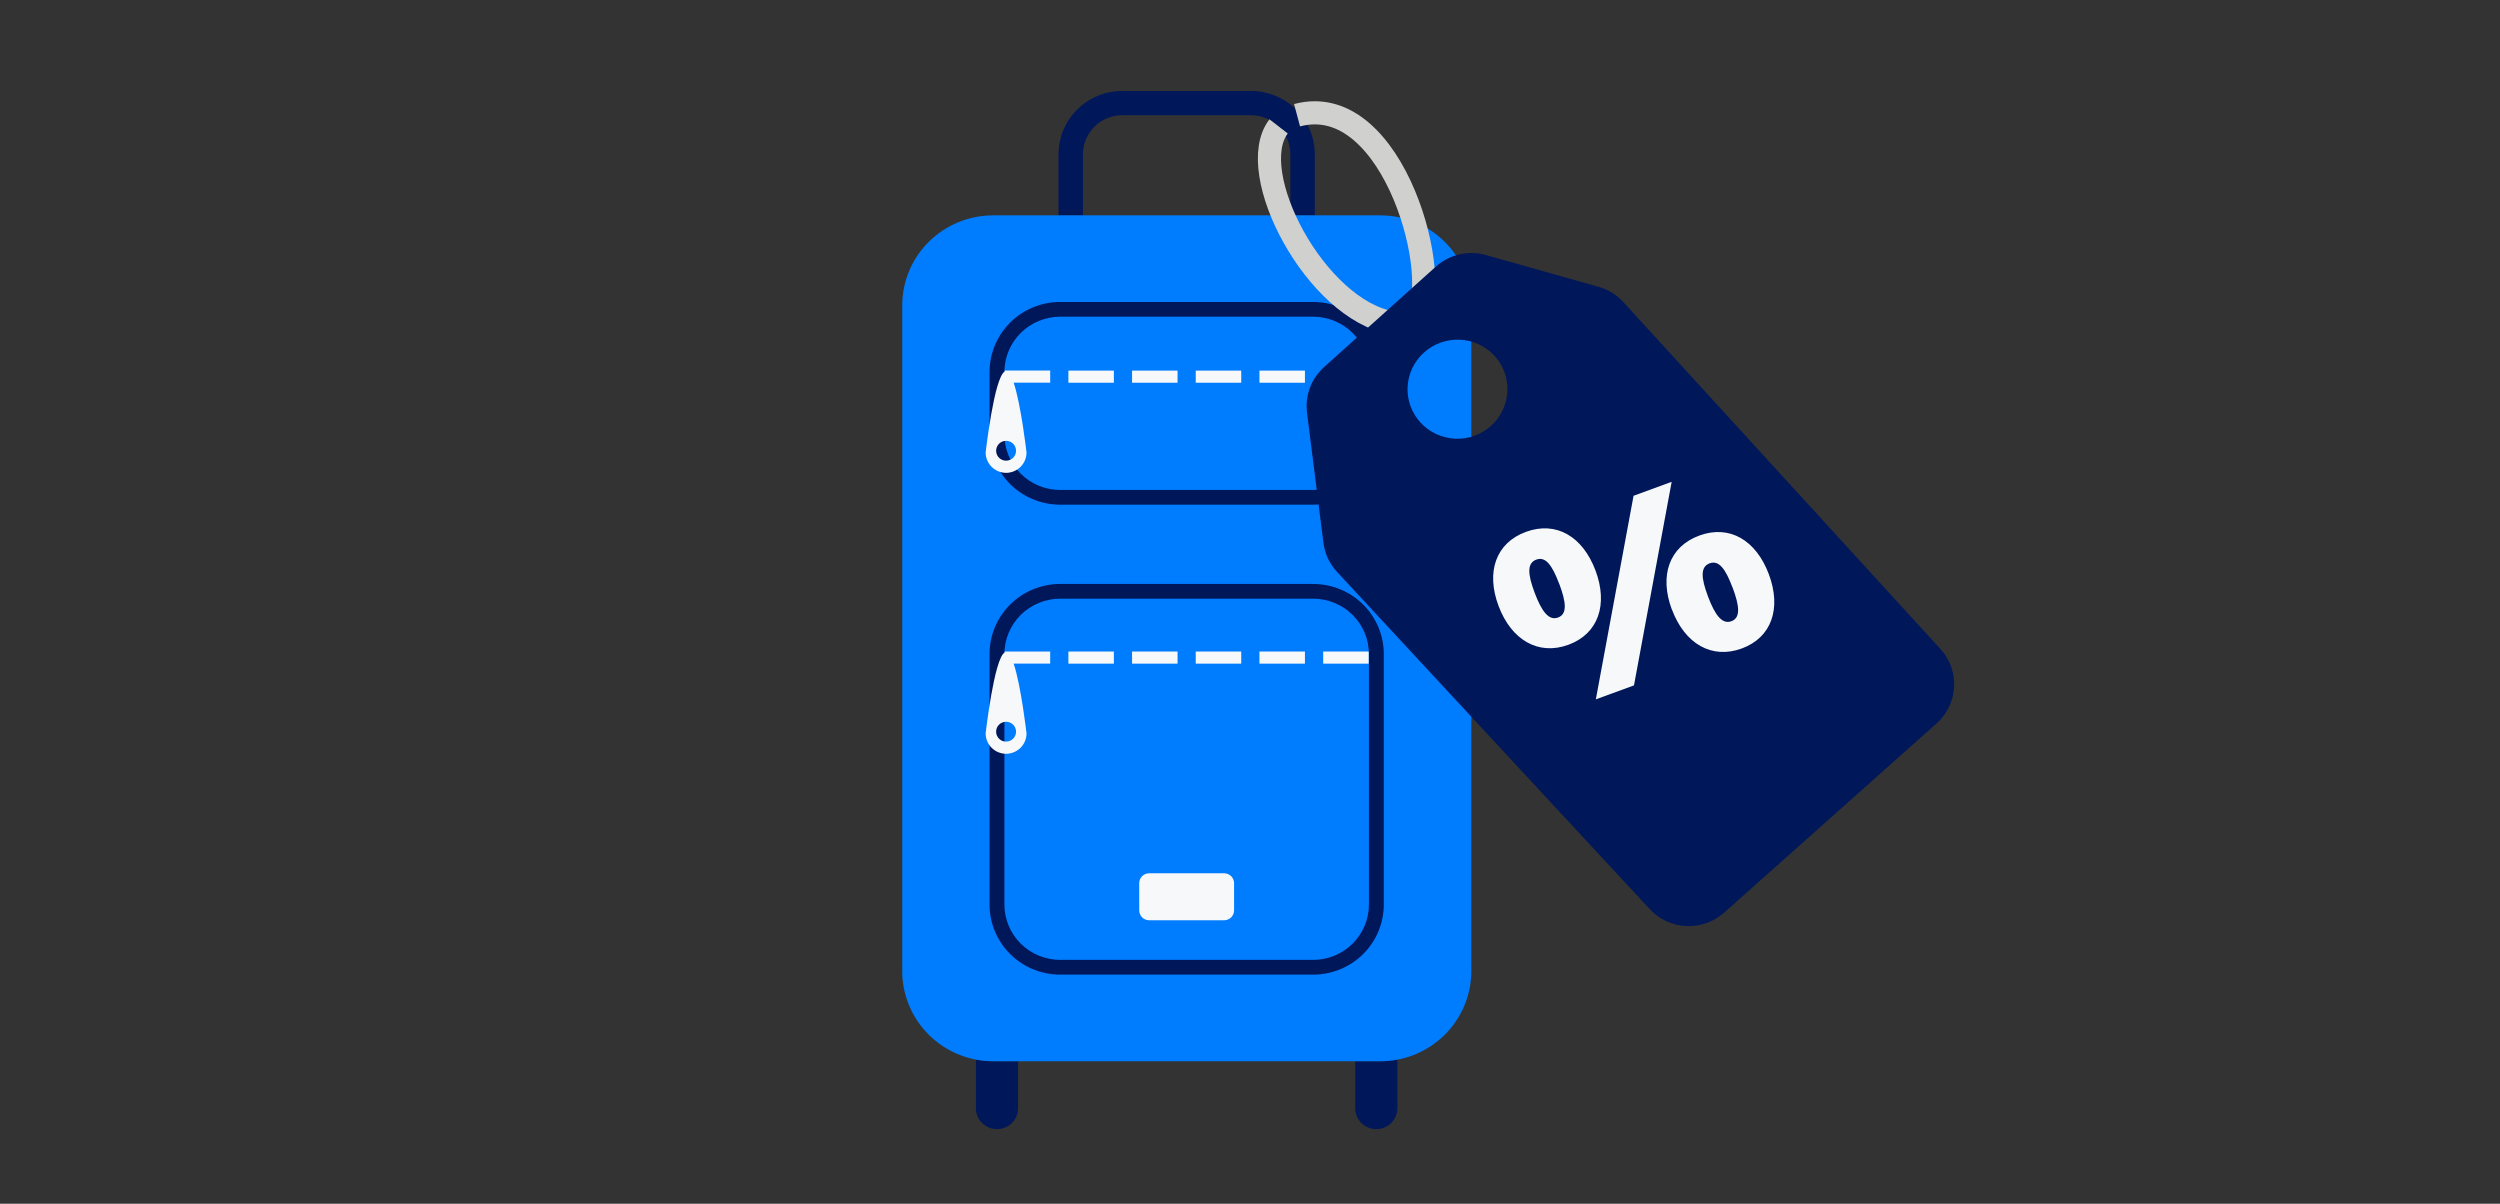 <svg fill="none" height="104" viewBox="0 0 216 104" width="216" xmlns="http://www.w3.org/2000/svg"><rect x="0" y="0" width="216" height="104" fill="#333333" stroke="none"/><path d="m123.382 31.058c2.06 0 3.73-1.655 3.73-3.696 0-2.041-1.67-3.696-3.73-3.696s-3.73 1.655-3.73 3.696c0 2.041 1.67 3.696 3.73 3.696z" fill="#f7f8f9"/><path d="m84.331 91.554c0 .045-.013.091-.013.138v4.061c0 .478.192.937.533 1.275.341.338.804.528 1.287.528.483 0 .946-.19 1.288-.528.342-.338.534-.797.534-1.276v-4.061h-2.184c-.485-.002-.968-.048-1.444-.138z" fill="#00175a"/><path d="m117.09 91.692v4.061c0 .478.192.937.533 1.275.341.338.804.528 1.287.528.239 0.0.476-.046.697-.137.221-.091.422-.223.591-.391s.304-.366.395-.585c.092-.219.139-.454.139-.691v-4.061c0-.047-.012-.093-.013-.138-.477.09-.96.136-1.445.138z" fill="#00175a"/><path d="m93.567 13.319c.002-.892.36-1.747.996-2.378s1.499-.986 2.4-.987h11.13c.9.002 1.762.357 2.399.987.636.631.994 1.486.995 2.378v5.293h2.112v-5.293c-.002-1.447-.582-2.834-1.615-3.857-1.032-1.023-2.431-1.599-3.891-1.601h-11.13c-1.46.002-2.86.578-3.892 1.601-1.032 1.023-1.613 2.41-1.614 3.857v5.293h2.11z" fill="#00175a"/><path d="m119.28 18.607h-33.505c-2.074.009-4.059.829-5.525 2.283-1.465 1.454-2.291 3.423-2.297 5.478v57.564c.007 1.808.648 3.557 1.813 4.947 1.165 1.391 2.783 2.337 4.574 2.675.476.09.96.136 1.444.138h33.505c.484-.002.968-.048 1.444-.138 1.792-.339 3.409-1.284 4.574-2.675 1.165-1.391 1.806-3.14 1.813-4.947v-57.564c-.006-2.058-.834-4.03-2.304-5.484-1.469-1.454-3.46-2.273-5.537-2.276z" fill="#007cff"/><path d="m113.454 84.208h-21.852c-1.619 0-3.172-.637-4.317-1.772-1.145-1.135-1.788-2.673-1.788-4.278v-21.654c0-1.605.643-3.143 1.788-4.278 1.145-1.135 2.698-1.772 4.317-1.772h21.852c1.619 0 3.172.637 4.317 1.772 1.144 1.135 1.788 2.673 1.788 4.278v21.654c0 1.605-.644 3.143-1.788 4.278-1.145 1.135-2.698 1.772-4.317 1.772zm-21.852-32.482c-1.278.001-2.504.505-3.408 1.4s-1.412 2.11-1.413 3.377v21.654c.002 1.267.51 2.481 1.414 3.377.904.896 2.129 1.399 3.407 1.401h21.852c1.278-.002 2.503-.505 3.407-1.401.904-.896 1.412-2.11 1.414-3.377v-21.654c-.002-1.267-.51-2.481-1.414-3.377-.904-.896-2.129-1.399-3.407-1.401z" fill="#00175a"/><path d="m113.454 43.604h-21.852c-1.619 0-3.172-.637-4.317-1.772-1.145-1.135-1.788-2.673-1.788-4.278v-5.413c0-1.605.643-3.143 1.788-4.278 1.145-1.135 2.698-1.772 4.317-1.772h21.852c1.619 0 3.172.637 4.317 1.772 1.144 1.135 1.788 2.673 1.788 4.278v5.413c0 1.605-.644 3.143-1.788 4.278-1.145 1.135-2.698 1.772-4.317 1.772zm-21.852-16.242c-1.278.002-2.504.506-3.408 1.402-.904.896-1.412 2.111-1.413 3.378v5.413c.001 1.267.509 2.481 1.413 3.377s2.13 1.399 3.408 1.4h21.852c1.278-.002 2.503-.505 3.407-1.401.904-.896 1.412-2.11 1.414-3.377v-5.413c-.002-1.267-.51-2.481-1.414-3.377s-2.129-1.4-3.407-1.402z" fill="#00175a"/><g fill="#f7f8f9"><path d="m105.765 75.451h-6.477c-.474 0-.859.381-.859.851v2.359c0 .47.384.851.859.851h6.477c.474 0 .859-.381.859-.851v-2.359c0-.47-.385-.851-.859-.851z"/><path d="m96.238 32.021h-3.93v1.047h3.93z"/><path d="m86.804 32.1c-.914.541-1.645 6.995-1.645 6.995 0 .465.186.911.517 1.241.331.33.78.516 1.25.519.469-.003.918-.19 1.249-.519.331-.33.516-.776.516-1.241 0 0-.462-4.087-1.11-6.031h3.155v-1.047h-3.932zm.122 7.702c-.113-0-.226-.023-.33-.066-.105-.043-.2-.106-.28-.186-.08-.08-.143-.174-.186-.278-.043-.104-.065-.215-.064-.328-0-.112.022-.223.065-.327.043-.104.106-.198.186-.278s.175-.143.279-.186c.104-.043.217-.066.33-.066.113 0.0.225.023.33.066.104.043.199.106.279.186s.143.174.186.278c.043.104.065.215.065.327.001.112-.021.224-.064.328-.043.104-.106.199-.186.278-.08.08-.175.143-.28.186-.105.043-.217.066-.33.066z"/><path d="m101.74 32.021h-3.93v1.047h3.93z"/><path d="m107.242 32.021h-3.93v1.047h3.93z"/><path d="m112.746 32.021h-3.93v1.047h3.93z"/><path d="m118.254 32.021h-3.93v1.047h3.93z"/><path d="m96.238 56.292h-3.93v1.047h3.93z"/><path d="m86.804 56.373c-.914.541-1.645 6.995-1.645 6.995 0 .465.186.911.517 1.241s.78.516 1.25.519c.469-.003.918-.19 1.249-.519.331-.33.516-.776.516-1.241 0 0-.462-4.085-1.11-6.031h3.155v-1.047h-3.932zm.122 7.704c-.229-.001-.448-.092-.609-.253s-.252-.379-.251-.606c-.001-.112.021-.224.064-.328.043-.104.106-.199.186-.278.08-.08.175-.143.28-.186.105-.043.217-.066.33-.066.113 0.0.226.023.33.066.105.043.2.107.28.186s.143.174.186.278c.043.104.065.215.064.328 0 .227-.09.444-.252.604-.161.161-.38.251-.609.252z"/><path d="m101.74 56.292h-3.93v1.047h3.93z"/><path d="m112.746 56.292h-3.93v1.047h3.93z"/><path d="m107.242 56.292h-3.93v1.047h3.93z"/><path d="m118.254 56.292h-3.93v1.047h3.93z"/></g><path d="m110.472 10.922c-3.053 3.955 3.243 15.871 9.813 16.97" stroke="#d0d0ce" stroke-miterlimit="10" stroke-width="2"/><path d="m119.173 29.463s.481.456 3.081-2.1c2.601-2.556-1.679-19.684-10.189-17.408" stroke="#d0d0ce" stroke-miterlimit="10" stroke-width="2"/><path d="m167.666 56.086-27.403-29.98c-.573-.632-1.313-1.09-2.138-1.322l-9.742-2.75c-.747-.211-1.538-.229-2.296-.053-.758.176-1.459.541-2.036 1.06l-9.652 8.675c-.547.492-.966 1.107-1.222 1.793-.257.686-.343 1.423-.251 2.148l1.419 11.246c.118.935.527 1.81 1.17 2.503l27.028 29.148c.814.879 1.946 1.403 3.15 1.458s2.383-.363 3.281-1.163l18.342-16.342c.449-.399.814-.882 1.075-1.422.261-.539.412-1.124.444-1.72.033-.597-.054-1.193-.254-1.756-.201-.563-.512-1.08-.915-1.523zm-41.946-18.185c-1.144-.052-2.218-.552-2.988-1.39-.769-.838-1.171-1.946-1.116-3.08.027-.561.166-1.112.407-1.621.242-.509.583-.966 1.002-1.345.42-.379.91-.673 1.444-.864.533-.191 1.099-.277 1.665-.251s1.122.161 1.634.4c.513.238.973.575 1.354.99.381.415.676.901.867 1.429.191.529.276 1.089.248 1.651-.027.561-.165 1.113-.406 1.622-.242.509-.582.967-1.002 1.346-.419.379-.909.673-1.443.865-.533.192-1.099.277-1.666.252z" fill="#00175a"/><path d="m129.476 52.358c-1.104-2.942-.239-5.453 2.37-6.407 2.609-.954 4.9.399 6.005 3.34 1.104 2.94.246 5.472-2.343 6.419-2.59.947-4.92-.402-6.032-3.352zm5.237-1.917c-.607-1.616-1.176-2.379-1.969-2.093-.822.302-.756 1.251-.149 2.868s1.225 2.433 2.023 2.136c.797-.296.713-1.29.097-2.92zm3.167 9.983 3.259-17.588 3.293-1.207-3.256 17.588zm6.573-7.746c-1.104-2.94-.24-5.451 2.37-6.407s4.9.399 6.004 3.341c1.104 2.942.248 5.47-2.34 6.418-2.589.948-4.92-.4-6.031-3.362zm5.237-1.917c-.607-1.616-1.176-2.377-1.969-2.093-.822.302-.757 1.253-.15 2.87.608 1.616 1.226 2.431 2.024 2.134.797-.296.711-1.284.097-2.92z" fill="#f7f8f9"/></svg>
